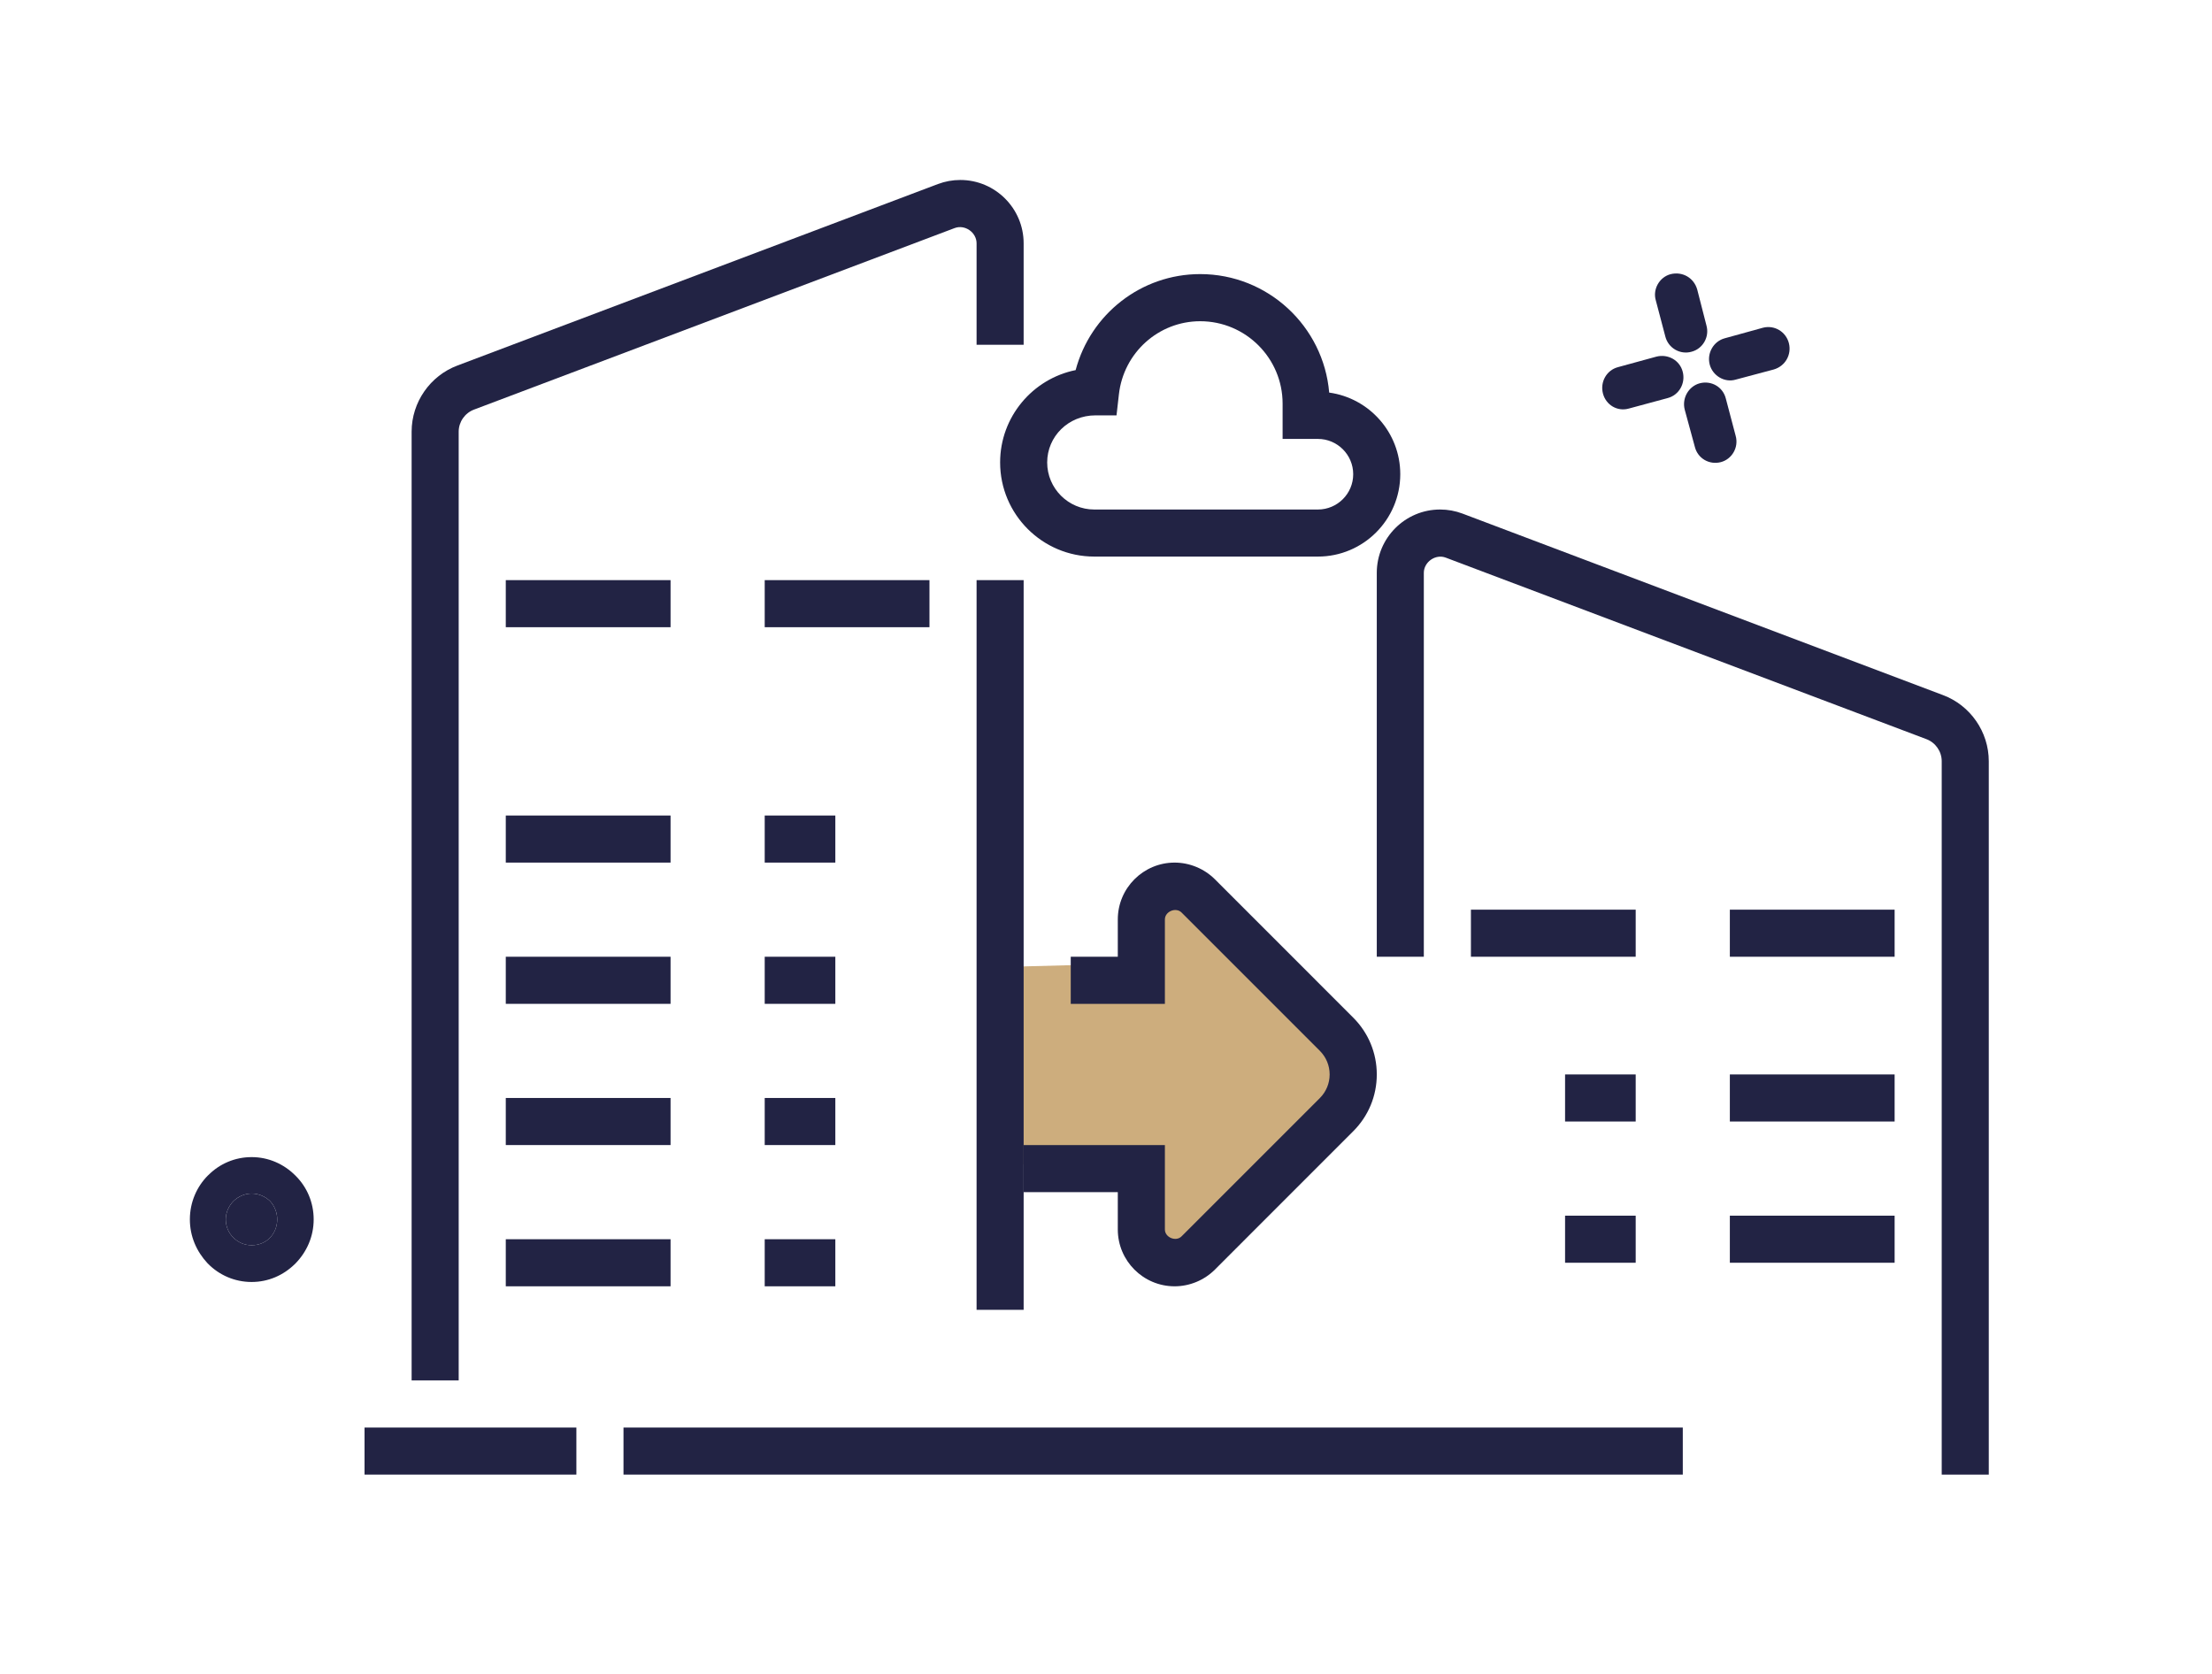 <?xml version="1.0" encoding="iso-8859-1"?>
<!-- Generator: Adobe Illustrator 16.0.0, SVG Export Plug-In . SVG Version: 6.00 Build 0)  -->
<!DOCTYPE svg PUBLIC "-//W3C//DTD SVG 1.1//EN" "http://www.w3.org/Graphics/SVG/1.1/DTD/svg11.dtd">
<svg version="1.1" id="Layer_1" xmlns="http://www.w3.org/2000/svg" xmlns:xlink="http://www.w3.org/1999/xlink" x="0px" y="0px"
	 width="119.25px" height="90.25px" viewBox="0 0 119.25 90.25" style="enable-background:new 0 0 119.25 90.25;"
	 xml:space="preserve">
<g>
	<path style="fill:#CDAD7D;" d="M55.108,52.103l6.803-0.179c0,0,0.537-3.939,1.074-3.581c0.537,0.357,10.925,9.49,10.925,9.49
		l-10.388,9.491c0,0-2.327-1.881-2.327-2.328c0-0.448,1.881-2.06,0.269-2.06c-1.611,0-6.625-0.179-6.625-0.179l-0.269-10.476
		L55.108,52.103z"/>
	<g>
		<path style="fill:#222344;" d="M90.823,22.08c-0.157-0.619,0.214-1.259,0.816-1.418c0.619-0.159,1.24,0.195,1.399,0.816
			l0.533,2.019c0.174,0.619-0.197,1.258-0.8,1.417c-0.619,0.16-1.24-0.195-1.399-0.816L90.823,22.08z"/>
		<g>
			<path style="fill:#222344;" d="M93.572,20.466c-0.603,0.179-1.242-0.212-1.401-0.814c-0.16-0.619,0.212-1.256,0.813-1.415
				l2.057-0.568c0.617-0.16,1.24,0.212,1.399,0.831c0.158,0.621-0.197,1.24-0.815,1.419L93.572,20.466z"/>
			<path style="fill:#222344;" d="M90.063,14.781c0.639-0.159,1.258,0.195,1.436,0.831l0.495,1.931
				c0.177,0.621-0.195,1.259-0.797,1.418c-0.621,0.178-1.257-0.195-1.417-0.814l-0.514-1.95
				C89.088,15.596,89.459,14.941,90.063,14.781z"/>
			<path style="fill:#222344;" d="M86.415,21.211c-0.16-0.62,0.197-1.257,0.813-1.418l2.071-0.567
				c0.623-0.157,1.259,0.195,1.417,0.816c0.161,0.619-0.193,1.257-0.813,1.419l-2.09,0.564
				C87.195,22.203,86.574,21.832,86.415,21.211z"/>
		</g>
	</g>
	<g>
		<path style="fill:#222344;" d="M13.563,69.114c-0.914,0-1.754-0.375-2.354-0.99l-0.029-0.029
			c-0.584-0.629-0.944-1.441-0.944-2.354c0-0.93,0.375-1.77,0.974-2.37l0.032-0.028c0.6-0.601,1.423-0.961,2.323-0.961
			c0.916,0,1.741,0.375,2.355,0.989l0.029,0.029c0.6,0.601,0.961,1.428,0.961,2.341c0,0.929-0.375,1.756-0.99,2.384l-0.03,0.028
			C15.275,68.754,14.465,69.114,13.563,69.114z M12.171,65.74c0,0.39,0.164,0.75,0.419,0.99c0.255,0.256,0.6,0.403,0.974,0.403
			c0.392,0,0.736-0.147,0.976-0.39c0.255-0.254,0.405-0.614,0.405-1.004c0-0.375-0.15-0.735-0.389-0.99
			c-0.255-0.241-0.6-0.404-0.992-0.404c-0.374,0-0.719,0.163-0.974,0.404C12.335,65.005,12.171,65.365,12.171,65.74z"/>
		<g>
			<g>
				<path style="fill:#222344;" d="M12.59,66.73c-0.255-0.24-0.419-0.601-0.419-0.99c0-0.375,0.164-0.735,0.419-0.99
					c0.255-0.241,0.6-0.404,0.974-0.404c0.392,0,0.736,0.163,0.992,0.404c0.239,0.255,0.389,0.615,0.389,0.99
					c0,0.39-0.15,0.75-0.405,1.004c-0.239,0.242-0.584,0.39-0.976,0.39C13.19,67.134,12.845,66.986,12.59,66.73z"/>
			</g>
		</g>
	</g>
	<g>
		<rect x="52.648" y="31.276" style="fill:#222344;" width="2.537" height="39.339"/>
		<path style="fill:#222344;" d="M24.728,74.423h-2.537V23.27c0-1.578,0.992-3.011,2.47-3.564l25.903-9.783
			c0.386-0.146,0.793-0.22,1.207-0.22c1.882,0,3.414,1.532,3.414,3.415v5.469h-2.537v-5.469c0-0.587-0.628-1.033-1.188-0.82
			l-25.905,9.784c-0.495,0.186-0.827,0.665-0.827,1.189V74.423z"/>
		<rect x="33.613" y="76.961" style="fill:#222344;" width="57.107" height="2.538"/>
		<rect x="19.653" y="76.961" style="fill:#222344;" width="11.42" height="2.538"/>
		<rect x="27.267" y="31.276" style="fill:#222344;" width="8.883" height="2.538"/>
		<rect x="41.226" y="31.276" style="fill:#222344;" width="8.882" height="2.538"/>
		<rect x="27.267" y="43.966" style="fill:#222344;" width="8.883" height="2.538"/>
		<rect x="41.226" y="43.966" style="fill:#222344;" width="3.807" height="2.538"/>
		<rect x="27.267" y="51.58" style="fill:#222344;" width="8.883" height="2.539"/>
		<rect x="41.226" y="51.58" style="fill:#222344;" width="3.807" height="2.539"/>
		<rect x="27.267" y="59.194" style="fill:#222344;" width="8.883" height="2.538"/>
		<rect x="41.226" y="59.194" style="fill:#222344;" width="3.807" height="2.538"/>
		<rect x="27.267" y="66.809" style="fill:#222344;" width="8.883" height="2.538"/>
		<rect x="41.226" y="66.809" style="fill:#222344;" width="3.807" height="2.538"/>
		<path style="fill:#222344;" d="M104.679,79.499h2.537V41.037c0-1.579-0.993-3.013-2.471-3.564l-25.9-9.784
			c-0.389-0.146-0.793-0.22-1.209-0.22c-1.882,0-3.413,1.532-3.413,3.415V51.58h2.536V30.884c0-0.586,0.63-1.034,1.188-0.819
			l25.905,9.783c0.495,0.186,0.827,0.664,0.827,1.19V79.499z"/>
		<rect x="93.257" y="49.042" style="fill:#222344;" width="8.883" height="2.538"/>
		<rect x="79.298" y="49.042" style="fill:#222344;" width="8.883" height="2.538"/>
		<rect x="93.257" y="57.925" style="fill:#222344;" width="8.883" height="2.538"/>
		<rect x="84.374" y="57.925" style="fill:#222344;" width="3.807" height="2.538"/>
		<rect x="93.257" y="65.539" style="fill:#222344;" width="8.883" height="2.538"/>
		<rect x="84.374" y="65.539" style="fill:#222344;" width="3.807" height="2.538"/>
		<path style="fill:#222344;" d="M71.049,30.006H58.993c-2.799,0-5.076-2.274-5.076-5.075c0-2.455,1.752-4.51,4.071-4.978
			c0.802-3.012,3.525-5.176,6.715-5.176c3.649,0,6.652,2.816,6.954,6.388c2.162,0.297,3.832,2.158,3.832,4.399
			C75.489,28.014,73.498,30.006,71.049,30.006z M59.057,22.393c-1.463,0-2.603,1.14-2.603,2.539c0,1.399,1.14,2.537,2.539,2.537
			h12.056c1.049,0,1.903-0.852,1.903-1.903c0-1.048-0.854-1.903-1.903-1.903h-1.903v-1.904c0-2.449-1.993-4.441-4.442-4.441
			c-2.247,0-4.133,1.697-4.384,3.948l-0.128,1.128H59.057z"/>
		<path style="fill:#222344;" d="M63.324,69.347c-1.688,0-3.063-1.373-3.063-3.063v-2.013h-5.076v-2.538H62.8v4.551
			c0,0.429,0.594,0.675,0.898,0.371l7.46-7.46c0.336-0.34,0.524-0.788,0.524-1.27c0-0.479-0.188-0.93-0.524-1.269l-7.46-7.461
			c-0.305-0.302-0.898-0.057-0.898,0.373v4.551h-5.076V51.58h2.537v-2.012c0-1.688,1.375-3.064,3.063-3.064
			c0.806,0,1.598,0.328,2.169,0.897l7.459,7.461c0.818,0.817,1.271,1.905,1.271,3.063c0,1.158-0.452,2.247-1.271,3.063l-7.459,7.461
			C64.922,69.02,64.13,69.347,63.324,69.347z"/>
	</g>
</g>
</svg>
